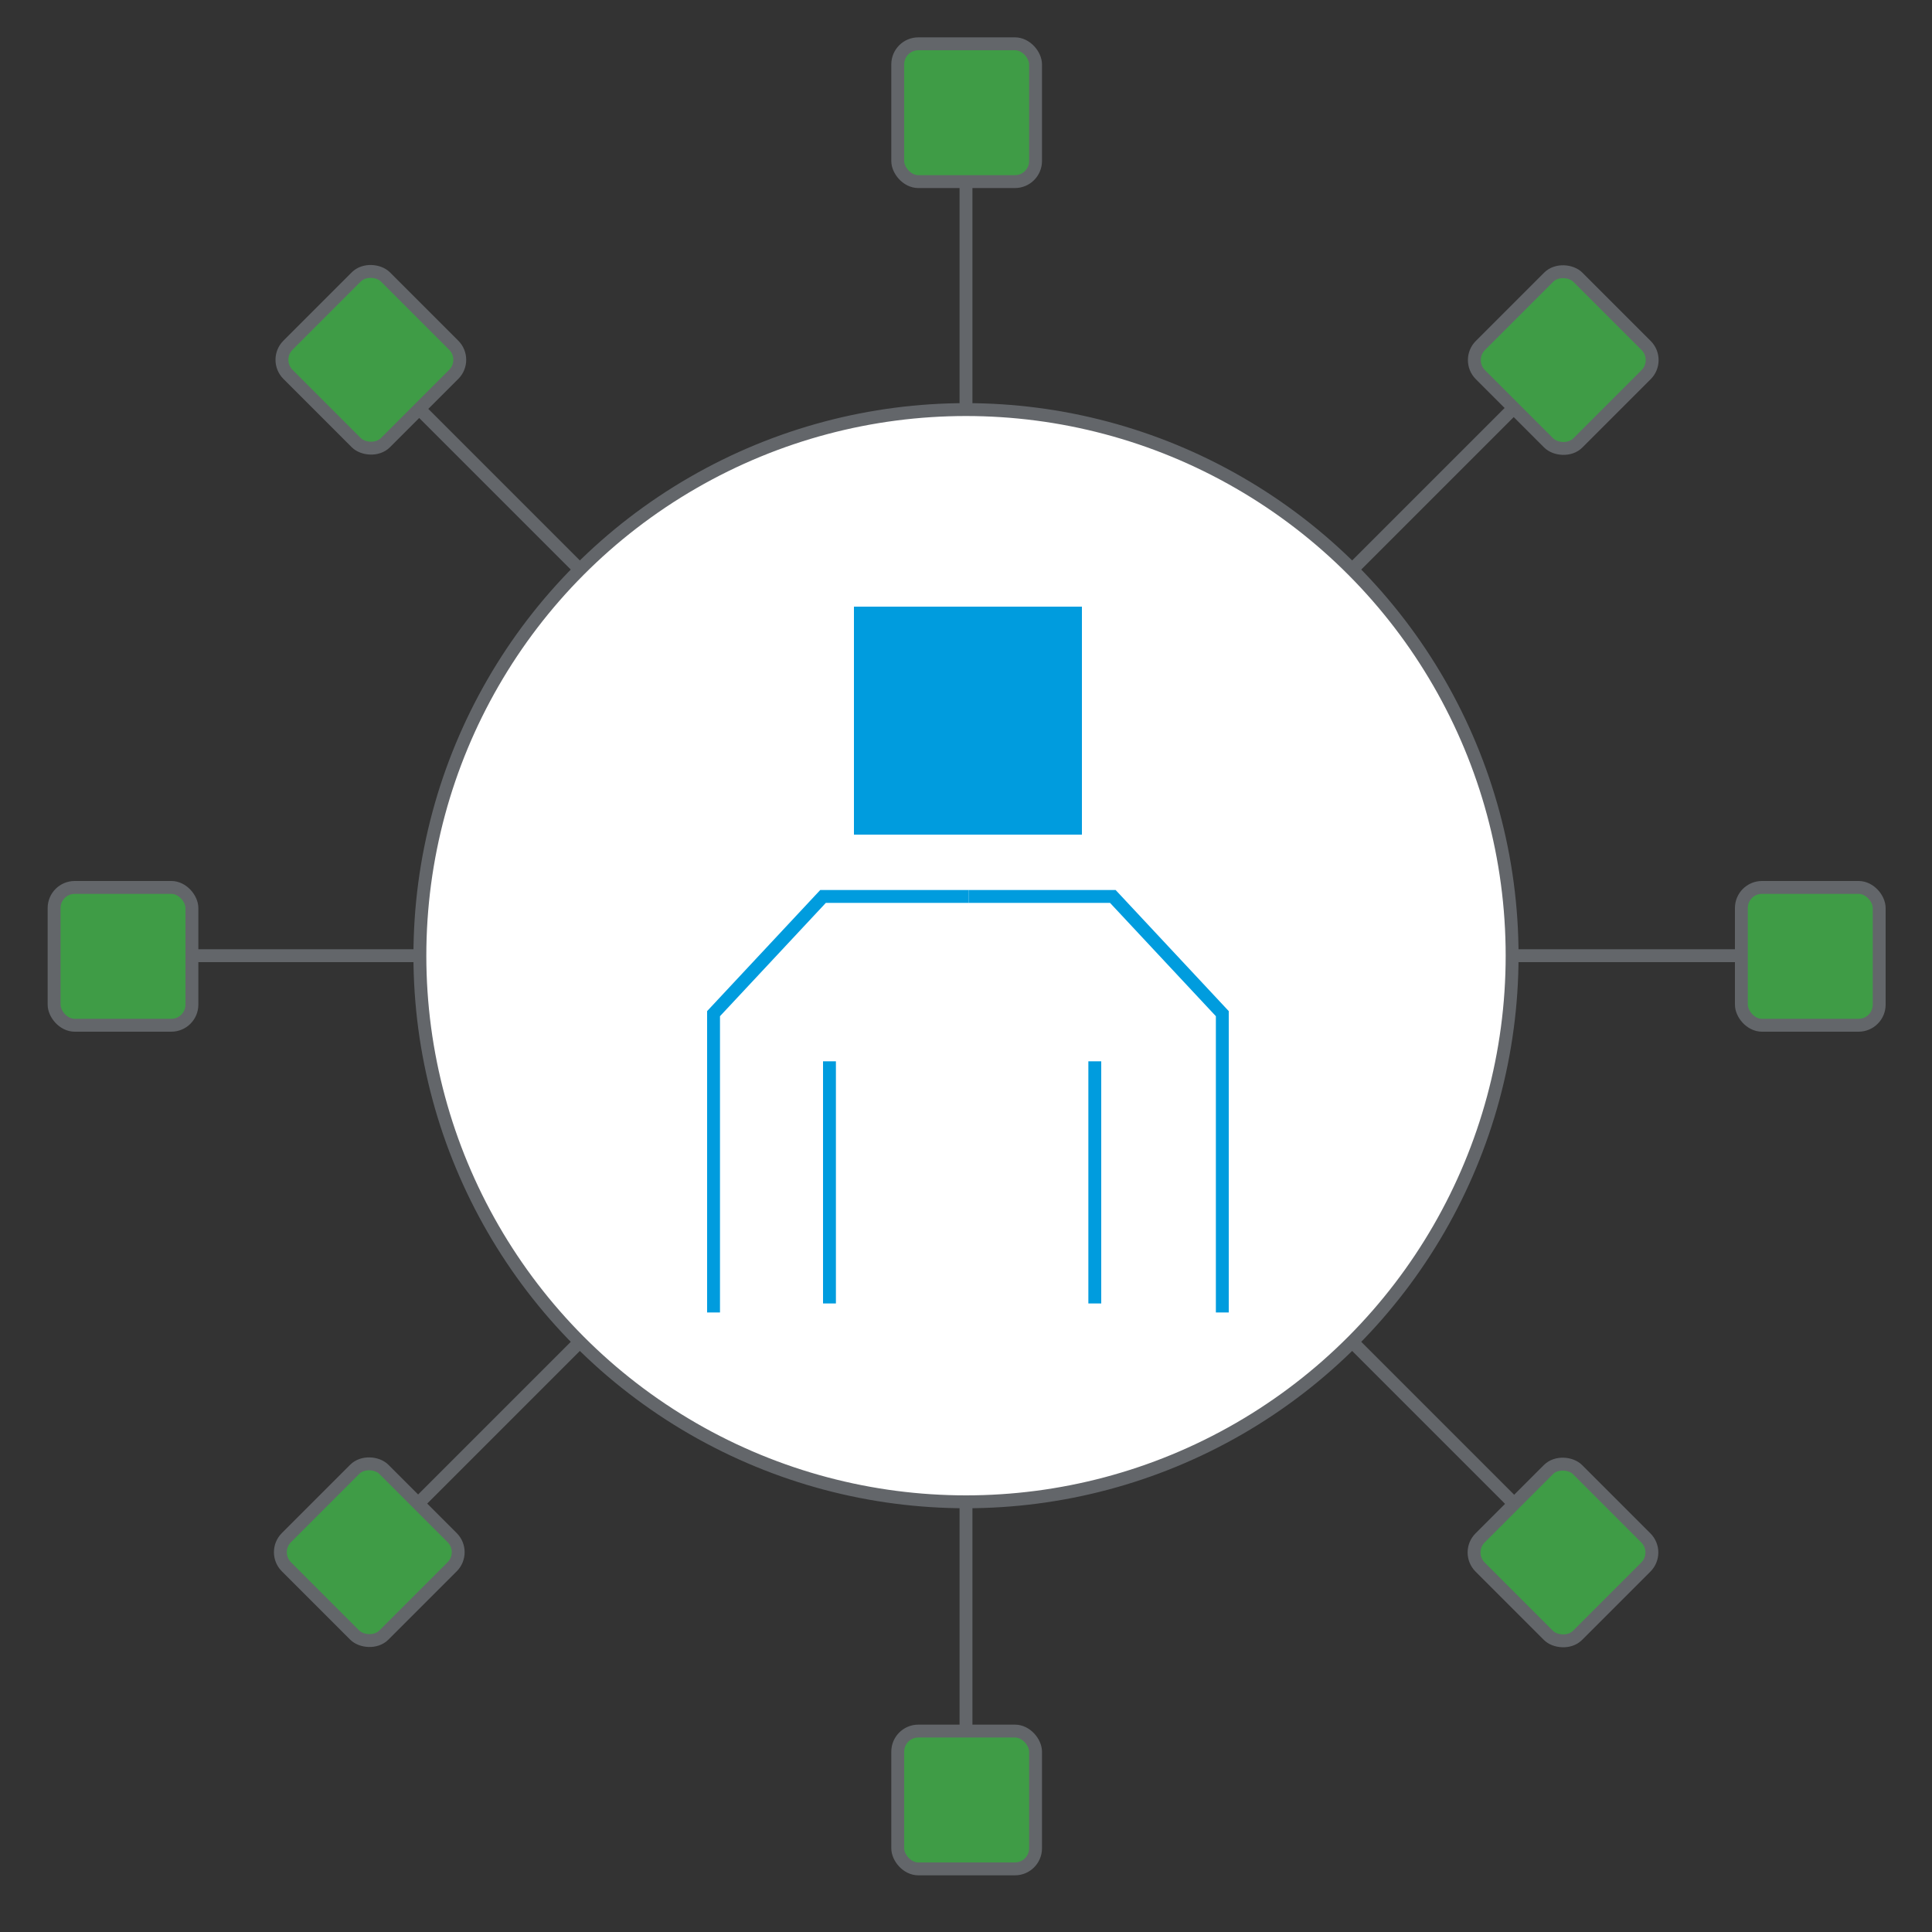 <?xml version="1.0" encoding="UTF-8"?>
<svg id="Layer_1" xmlns="http://www.w3.org/2000/svg" version="1.1" viewBox="0 0 150 150">
  <rect x="0" y="0" width="150" height="150" fill="#333333" stroke="none"/>
  <!-- Generator: Adobe Illustrator 29.5.1, SVG Export Plug-In . SVG Version: 2.1.0 Build 141)  -->
  <defs>
    <style>
      .st0, .st1 {
        fill: #3f9c46;
      }

      .st0, .st1, .st2, .st3 {
        stroke: #63666a;
        stroke-linecap: round;
        stroke-linejoin: round;
      }

      .st1 {
        stroke-width: 1px;
      }

      .st4 {
        fill: #009cde;
      }

      .st4, .st5 {
        stroke: #009cde;
        stroke-miterlimit: 10;
      }

      .st2, .st5 {
        fill: none;
      }

      .st3 {
        fill: #fff;
      }
    </style>
  </defs>
  <path class="st2" d="M75,33.6V14v19.6Z"/>
  <rect class="st0" x="69.7" y="3.4" width="10.7" height="10.7" rx="1.6" ry="1.6"/>
  <path class="st2" d="M46.3,45.5l-13.9-13.9s13.9,13.9,13.9,13.9Z"/>
  <rect class="st1" x="23.4" y="22.6" width="10.7" height="10.7" rx="1.6" ry="1.6" transform="translate(-11.3 28.5) rotate(-45)"/>
  <path class="st2" d="M34.4,74.2H14.8h19.6Z"/>
  <rect class="st0" x="4.2" y="68.9" width="10.7" height="10.7" rx="1.6" ry="1.6"/>
  <path class="st2" d="M46.3,102.9l-13.9,13.9s13.9-13.9,13.9-13.9Z"/>
  <rect class="st1" x="23.4" y="115.2" width="10.7" height="10.7" rx="1.6" ry="1.6" transform="translate(-76.9 55.6) rotate(-45)"/>
  <path class="st2" d="M75,114.8v19.6-19.6Z"/>
  <rect class="st0" x="69.7" y="134.4" width="10.7" height="10.7" rx="1.6" ry="1.6"/>
  <path class="st2" d="M103.7,102.9l13.9,13.9-13.9-13.9Z"/>
  <rect class="st1" x="116" y="115.2" width="10.7" height="10.7" rx="1.6" ry="1.6" transform="translate(-49.7 121.1) rotate(-45)"/>
  <path class="st2" d="M115.6,74.2h19.6-19.6Z"/>
  <rect class="st0" x="135.2" y="68.9" width="10.7" height="10.7" rx="1.6" ry="1.6"/>
  <path class="st2" d="M103.7,45.5l13.9-13.9-13.9,13.9Z"/>
  <rect class="st1" x="116" y="22.6" width="10.7" height="10.7" rx="1.6" ry="1.6" transform="translate(15.8 94) rotate(-45)"/>
  <circle class="st3" cx="75" cy="74.2" r="42.4"/>
  <rect class="st4" x="66.8" y="47.6" width="16.7" height="16.7"/>
  <polyline class="st5" points="75.2 69.6 86.4 69.6 94.9 78.7 94.9 101.9"/>
  <polyline class="st5" points="75.2 69.6 63.9 69.6 55.4 78.7 55.4 101.9"/>
  <line class="st5" x1="64.4" y1="82.4" x2="64.4" y2="101.2"/>
  <line class="st5" x1="85" y1="82.4" x2="85" y2="101.2"/>
</svg>